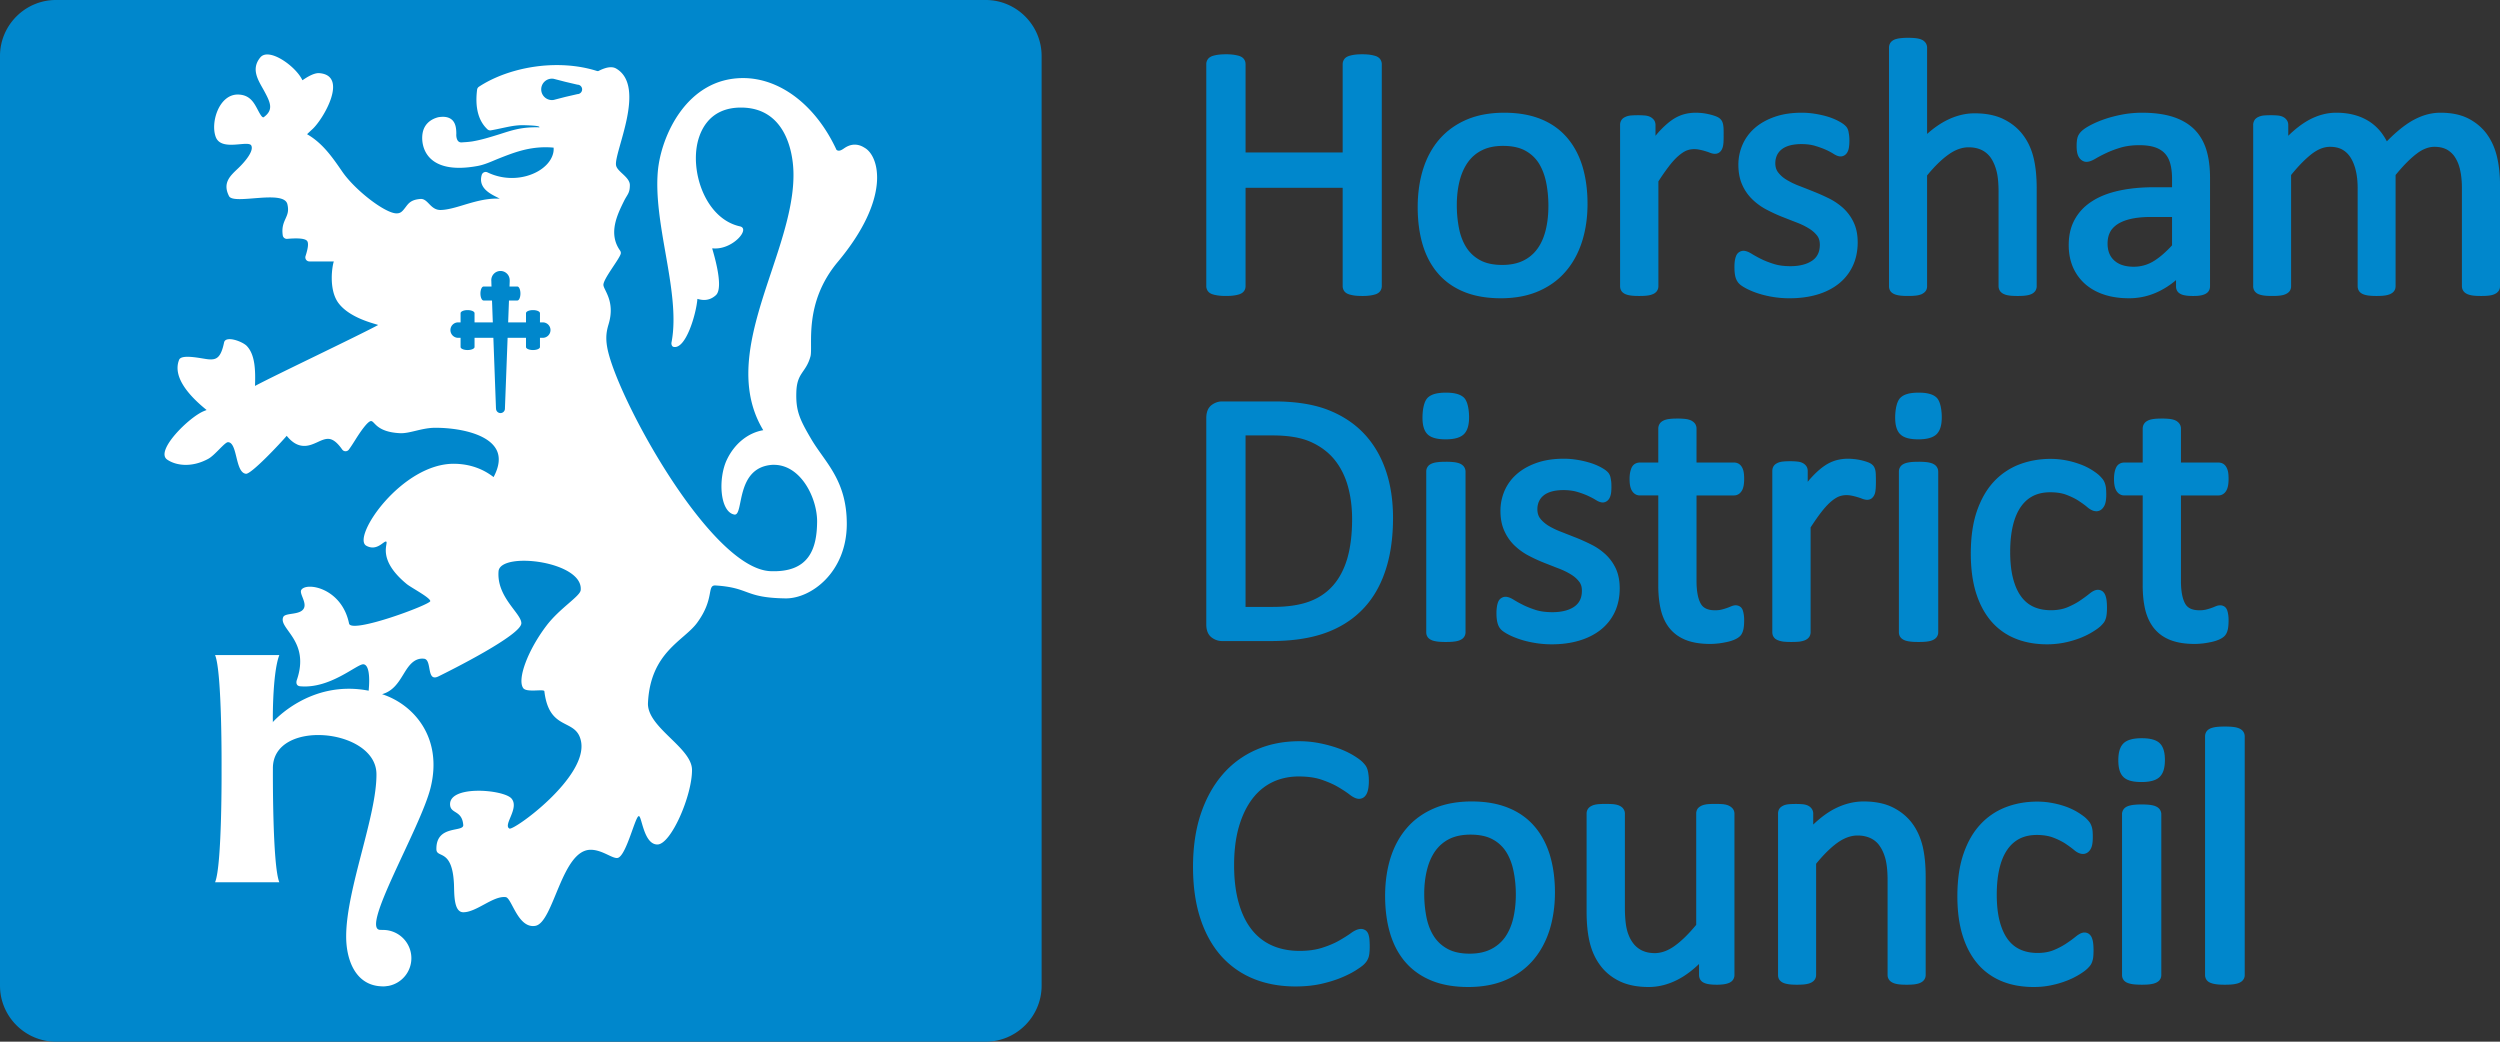 <svg xmlns="http://www.w3.org/2000/svg" width="480" height="200">
  <rect width="100%" height="100%" fill="#333333" stroke="none"/>
  <path fill="#fff" d="M6 4h180v190H6Z"/>
  <path fill="#0087cc" d="M104.217 61.897h-.544v-1.76c0-.335-.598-.597-1.341-.597-.734 0-1.341.262-1.341.598v1.76h-3.425l.157-4.201h1.613c.325 0 .586-.597.586-1.34 0-.745-.262-1.342-.586-1.342h-1.509l.042-1.152h-.01v-.01a1.766 1.766 0 1 0-3.53 0c0 .03 0 .062.01.094 0 .157.01.534.032 1.068h-1.53c-.325 0-.597.597-.597 1.341s.272 1.34.597 1.34h1.624c.052 1.226.094 2.662.157 4.201h-3.51v-1.76c0-.335-.596-.596-1.34-.596-.733 0-1.34.261-1.34.597v1.76h-.472c-.817 0-1.477.66-1.477 1.476 0 .817.66 1.488 1.477 1.488h.471v1.76c0 .324.608.586 1.34.586.745 0 1.342-.262 1.342-.586v-1.76h3.614c.24 6.536.502 13.565.502 13.565h.011a.854.854 0 1 0 1.707 0v-.02l.514-13.545h3.53v1.76c0 .324.608.586 1.34.586.744 0 1.342-.262 1.342-.586v-1.76h.544c.817 0 1.477-.67 1.477-1.488 0-.817-.66-1.477-1.477-1.477m6.652-45.64-2.357-.555-2.064-.534c-.031 0-.062-.01-.094-.02l-.021-.011a2.056 2.056 0 0 0-2.42 2.022 2.056 2.056 0 0 0 2.42 2.021h.021l.094-.031 2.064-.535 2.357-.544a.91.91 0 0 0 .9-.912.9.9 0 0 0-.9-.9m44.76 52.102c-.87 3.269-2.63 3.09-2.734 6.987-.105 3.551.639 5.186 2.912 9.04 2.619 4.42 6.788 7.815 6.777 16.226-.021 9.323-6.924 14.351-11.774 14.278-7.982-.115-6.767-2.064-13.481-2.483-1.645-.031-.095 2.556-3.488 7.176-2.535 3.456-8.957 5.625-9.428 15.367-.23 4.713 8.433 8.558 8.454 12.863.03 4.913-4.023 14.309-6.642 14.33-2.65.01-2.996-5.52-3.572-5.447-.66-.032-2.336 7.322-3.949 7.992-.932.377-2.985-1.54-5.3-1.53-5.583.012-7.092 13.975-10.611 14.603-3.352.576-4.515-5.321-5.678-5.51-2.399-.324-5.636 2.933-8.191 2.902 0 0 .513.01-.011 0-1.833-.052-1.676-3.635-1.75-5.395-.314-6.924-3.33-4.913-3.372-6.672-.105-4.83 5.32-3.195 5.153-4.714-.24-2.776-2.304-2.116-2.514-3.708-.503-4.012 10.266-3.101 11.774-1.352 1.582 1.844-1.665 5.07-.398 5.772.817.45 15.032-9.815 13.764-16.687-.869-4.672-6.117-1.77-7.05-9.679-.062-.492-3.425.315-4.064-.607-1.194-1.697.89-7.28 4.473-11.994 2.546-3.352 6.495-5.657 6.568-6.83.503-5.5-15.2-7.427-15.765-3.687-.46 5.038 4.41 8.18 4.368 10.077-.052 2.273-13.534 9.019-15.922 10.192-2.378 1.173-1.163-3.216-2.765-3.394-2.085-.24-3.185 1.75-4.002 3.07-.922 1.497-1.948 3.152-4.054 3.739 6.034 1.948 11.732 8.317 9.302 18.017-1.97 7.804-13.617 27.246-9.626 27.235.031 0 .46.011.534.011a5.425 5.425 0 0 1 5.416 5.426 5.415 5.415 0 0 1-4.306 5.3c-.105.022-.21.042-.314.042a4.537 4.537 0 0 1-.838.074c-.052 0-.115-.011-.168-.011-5.09-.126-6.924-5.07-6.892-9.7.052-9.072 5.908-23.108 5.813-31.1-.104-8.779-20.007-10.643-19.881-1.006 0 .01-.116 18.593 1.236 21.82h-12.34c1.362-3.227 1.247-21.81 1.247-21.81v-.01s.115-18.583-1.247-21.8h12.34c-1.467 3.772-1.247 14.467-1.226 12.843.01.011 7.081-8.191 18.374-6.002.282-2.964-.011-4.976-.996-5.07-1.194-.115-6.368 4.745-12.14 4.222-.89-.074-.754-.89-.67-1.153 2.65-7.594-3.552-9.878-2.598-12.13.387-.911 3.31-.303 3.98-1.718.545-1.141-.943-2.817-.503-3.509.985-1.55 7.762-.387 9.166 6.463.419 2.033 15.66-3.655 15.597-4.315-.073-.692-3.645-2.556-4.514-3.258-5.804-4.777-3.489-7.835-3.939-8.15-.43-.262-1.75 1.938-3.834.786-2.88-1.603 6.85-15.954 17.012-15.734 2.734.053 5.279.88 7.426 2.556 1.132-2.126 1.3-3.928.493-5.363-1.687-3.027-7.343-4.106-11.67-4.106-2.629 0-4.923 1.142-6.819 1.037-4.556-.23-4.818-2.326-5.53-2.326-.65 0-2.127 2.169-3.007 3.583-.398.628-.807 1.288-1.257 1.896a.789.789 0 0 1-.628.314h-.011a.785.785 0 0 1-.64-.335c-1.277-1.833-2.167-2.043-2.733-2.043-.629 0-1.278.294-1.959.608-.807.366-1.634.743-2.577.743h-.01c-1.216 0-2.305-.618-3.373-1.937-1.132 1.34-6.799 7.395-7.825 7.29-2.106-.22-1.582-6.033-3.447-6.065-.639 0-2.503 2.504-3.792 3.195-3.216 1.75-6.243 1.289-7.887.147-2.389-1.666 4.252-8.202 7.06-9.313.167-.073.345-.136.513-.21-2.483-2.01-6.746-5.97-5.28-9.636.472-1.205 4.568-.168 5.657-.094 1.477.115 2.347-.23 2.975-3.227.293-1.403 3.53-.199 4.358.66 1.602 1.676 1.686 4.64 1.581 7.678 3.792-2.032 19.756-9.595 23.643-11.7-.42-.22-5.405-1.236-7.626-4.222-1.938-2.619-1.184-7.196-.88-7.982h-4.682a.794.794 0 0 1-.64-.314.801.801 0 0 1-.115-.702c.503-1.55.608-2.503.315-2.901-.241-.336-.964-.503-2.148-.503-.503 0-1.058.031-1.697.084h-.062a.778.778 0 0 1-.776-.66c-.23-1.53.178-2.441.545-3.248.356-.806.65-1.445.335-2.765-.723-2.85-10.307.21-11.198-1.53-1.33-2.608.315-3.97 1.781-5.373 1.268-1.215 3.07-3.331 2.472-4.379-.702-1.005-5.74 1.194-6.798-1.592-1.058-2.786.628-8.191 4.242-8.16 2.232.02 3.049 1.498 3.698 2.703.377.701.932 1.864 1.268 1.644 1.927-1.414 1.32-2.765.031-5.133-1.058-1.917-2.556-4.074-.691-6.337 1.655-2.011 6.86 1.718 8.086 4.379.22-.116 2.001-1.477 3.269-1.362 5.625.471.764 8.83-1.362 10.768-.356.325-.692.64-1.016.953 3.006 1.718 4.902 4.484 6.746 7.165 2.45 3.572 8.191 7.982 10.391 8.035.817.02 1.142-.367 1.697-1.08.587-.753 1.016-1.54 2.933-1.686 1.466-.115 1.885 2.148 3.886 2.116 1.236-.02 2.755-.45 4.358-.943 1.948-.586 4.148-1.246 6.39-1.246.199 0 .398 0 .597.02-.189-.114-.409-.22-.576-.303-1.352-.68-3.604-1.833-2.881-4.274a.818.818 0 0 1 .44-.492.802.802 0 0 1 .65.01 10.743 10.743 0 0 0 4.713 1.08c3.73 0 7.123-1.97 7.867-4.589a3.32 3.32 0 0 0 .126-1.236 18.874 18.874 0 0 0-1.52-.073c-3.53 0-6.284 1.09-8.945 2.137-1.34.534-2.702 1.204-4.169 1.466-10.025 1.823-10.925-4.022-10.517-6.306.262-1.54 1.33-2.629 2.996-3.058a5.4 5.4 0 0 1 .911-.084c.786 0 1.404.23 1.844.68.607.65.723 1.593.723 2.64v.01c0 .022-.011.053-.011.074 0 .335.052 1.53.974 1.509.115 0 .22-.01.335-.021a18.27 18.27 0 0 0 1.708-.157c1.739-.283 3.52-.838 5.269-1.383 2.336-.733 4.18-1.435 7.688-1.33-.021-.116.147-.325-2.89-.409-1.677-.042-2.934.272-4.4.576-.64.136-1.3.283-2.043.409-.042.01-.084.01-.126.01a.78.78 0 0 1-.534-.21c-1.75-1.644-2.41-4.2-1.98-7.615a.813.813 0 0 1 .346-.555c3.96-2.608 9.543-4.159 14.937-4.159 2.745 0 5.364.377 7.763 1.142h.23c.126-.031 2.116-1.225 3.394-.492 5.96 3.415-.43 16.131.01 18.593.21 1.236 2.65 2.242 2.65 3.803 0 1.57-.502 1.79-1.11 3.027-1.31 2.65-3.09 6.264-.775 9.532.136.189.189.43.126.65-.325 1.1-3.331 4.787-3.32 5.939.01.985 2.346 3.143.984 7.594-.367 1.236-.597 2.43-.262 4.358 1.561 9.082 19.725 42.56 31.363 43.021 7.311.283 8.893-4.169 8.945-9.448.053-4.442-2.996-10.821-8.118-10.968l-.314-.01c-7.437.356-5.541 9.94-7.48 9.553-2.786-.545-3.12-6.976-1.403-10.548 1.477-3.09 4.075-5.154 6.976-5.646-5.54-9.177-1.937-19.966 1.55-30.41 2.17-6.505 4.421-13.23 4.243-19.232-.126-4.357-1.833-12.12-9.794-12.298-6.914-.157-8.453 5.353-8.789 7.658-.87 5.845 2.148 13.785 8.318 15.147 2 .44-1.184 4.242-4.725 4.242-.199 0-.398-.01-.607-.02.115.512 2.357 7.478.712 8.987-1.477 1.362-3.027.848-3.551.712-.22 2.891-2.231 9.742-4.578 9.218-.335-.073-.46-.513-.398-.848.985-4.997-.105-11.188-1.152-17.18-.932-5.342-1.896-10.862-1.466-15.712.607-6.725 5.551-17.881 16.383-17.87 7.144.01 13.973 5.268 17.912 13.774.545.461 1.236-.146 1.665-.419 1.97-1.246 3.51-.094 3.761.042 2.734 1.56 5.185 9.501-5.196 21.924-6.557 7.857-4.734 15.923-5.206 18.049M189.253 0H10.737C4.829 0 0 4.84 0 10.747v178.506c0 5.908 4.829 10.748 10.737 10.748h178.516c5.908 0 10.737-4.84 10.737-10.748V10.748C199.99 4.84 195.161 0 189.253 0m241.44 140.45c-.188-.262-.46-.471-.827-.618-.293-.126-.66-.21-1.12-.262-.43-.052-.943-.073-1.582-.073-.608 0-1.132.021-1.55.073a4.786 4.786 0 0 0-1.132.251c-.387.157-.68.388-.87.681a1.74 1.74 0 0 0-.24.901v45.787c0 .345.094.66.262.91.178.273.46.483.848.63.294.115.66.198 1.132.261.419.053.922.074 1.55.074.639 0 1.163-.022 1.582-.074.471-.062.838-.146 1.131-.262.346-.146.618-.345.796-.586a1.49 1.49 0 0 0 .314-.953v-45.787c0-.346-.094-.67-.293-.953m-16.823 14.35c-.283-.125-.65-.209-1.12-.272a15.866 15.866 0 0 0-1.572-.073c-.587 0-1.11.032-1.52.073-.46.063-.827.147-1.13.262-.388.158-.67.378-.849.67a1.598 1.598 0 0 0-.251.88v30.85c0 .346.094.66.262.9.178.284.45.493.838.64.293.115.66.199 1.12.262.409.041.933.073 1.53.073.65 0 1.163-.022 1.571-.073.482-.063.838-.147 1.12-.273.347-.136.619-.335.797-.576a1.57 1.57 0 0 0 .304-.953v-30.85c0-.324-.095-.638-.294-.931-.178-.252-.45-.461-.806-.608m-2.724-4.651c1.634 0 2.766-.304 3.457-.932.712-.65 1.058-1.729 1.058-3.31 0-1.55-.346-2.62-1.047-3.258-.67-.608-1.781-.912-3.394-.912-1.634 0-2.766.304-3.457.933-.702.65-1.048 1.728-1.048 3.31 0 1.55.336 2.619 1.037 3.258.67.618 1.781.91 3.394.91M265.02 11.398c-.188-.283-.482-.492-.88-.639a7.028 7.028 0 0 0-1.058-.24c-.43-.064-.932-.095-1.519-.095-.628 0-1.162.031-1.57.094a6.69 6.69 0 0 0-1.038.241c-.398.147-.702.356-.89.65a1.678 1.678 0 0 0-.273.932v16.938h-18.645V12.34c0-.346-.084-.66-.273-.943-.188-.283-.492-.492-.89-.639-.272-.094-.618-.168-1.058-.24a10.767 10.767 0 0 0-1.55-.095c-.576 0-1.09.031-1.53.094a6.01 6.01 0 0 0-1.079.241c-.398.147-.702.367-.88.64a1.616 1.616 0 0 0-.282.942v42.58c0 .346.094.66.272.922.188.293.492.513.9.65.273.094.63.177 1.08.24.43.063.943.094 1.519.094.607 0 1.13-.03 1.55-.094.44-.063.786-.146 1.058-.24.398-.137.702-.357.89-.64.189-.272.273-.586.273-.932V36.055h18.645v18.866c0 .346.095.66.273.932.188.283.492.503.89.64.272.094.618.177 1.037.24.409.063.943.094 1.571.094a10.6 10.6 0 0 0 1.52-.094 6.217 6.217 0 0 0 1.057-.24c.398-.137.692-.357.89-.65.179-.273.273-.587.273-.922V12.34c0-.346-.094-.66-.283-.943m-20.594 105.128h-5.28V83.602h5.207c2.943 0 5.373.398 7.217 1.204 1.823.796 3.352 1.907 4.536 3.31 1.183 1.415 2.074 3.122 2.64 5.07.576 1.99.858 4.17.858 6.485 0 2.922-.314 5.488-.942 7.615-.618 2.074-1.55 3.823-2.766 5.185-1.215 1.362-2.744 2.378-4.556 3.038-1.854.68-4.19 1.016-6.914 1.016m21.59-26.355c-.964-2.755-2.4-5.133-4.275-7.071-1.875-1.938-4.232-3.446-6.986-4.483-2.745-1.027-6.128-1.54-10.057-1.54h-10.077c-.701 0-1.372.23-1.99.691-.68.513-1.026 1.362-1.026 2.514v39.596c0 1.152.345 2 1.026 2.514.618.46 1.278.691 1.99.691h9.428c3.886 0 7.28-.482 10.098-1.445 2.86-.974 5.3-2.462 7.27-4.431 1.98-1.959 3.498-4.463 4.514-7.448 1.017-2.943 1.53-6.421 1.53-10.328 0-3.415-.482-6.526-1.446-9.26m135.883 91.028a4.18 4.18 0 0 0-.22-1.027 1.872 1.872 0 0 0-.545-.817 1.508 1.508 0 0 0-.921-.314c-.472 0-1.006.251-1.666.786a22.19 22.19 0 0 1-1.78 1.299c-.671.46-1.488.89-2.431 1.288-.88.367-1.938.555-3.132.555-1.257 0-2.388-.23-3.342-.67-.953-.44-1.738-1.09-2.398-1.99-.67-.922-1.184-2.095-1.54-3.489-.367-1.424-.545-3.121-.545-5.038 0-3.803.691-6.725 2.043-8.673 1.32-1.875 3.163-2.797 5.646-2.797 1.225 0 2.294.178 3.174.513.922.356 1.707.754 2.346 1.173.681.461 1.215.849 1.634 1.205.608.513 1.163.754 1.718.754.346 0 .985-.115 1.456-.932.293-.493.42-1.215.42-2.284 0-.44-.012-.806-.032-1.1a4.104 4.104 0 0 0-.178-.922 3.39 3.39 0 0 0-.346-.764 6.106 6.106 0 0 0-.68-.786c-.315-.314-.797-.67-1.467-1.1a12.662 12.662 0 0 0-2.232-1.11 16.495 16.495 0 0 0-2.713-.754 15.173 15.173 0 0 0-3.037-.294c-2.137 0-4.159.357-6.013 1.069a12.948 12.948 0 0 0-4.892 3.32c-1.372 1.467-2.462 3.373-3.247 5.668-.775 2.262-1.163 4.986-1.163 8.118 0 2.755.314 5.216.943 7.332.639 2.148 1.592 3.991 2.818 5.479 1.236 1.508 2.807 2.66 4.64 3.446 1.823.775 3.928 1.163 6.254 1.163 1.142 0 2.252-.105 3.31-.325a18.254 18.254 0 0 0 2.943-.848 14.895 14.895 0 0 0 2.462-1.195c.754-.46 1.278-.848 1.613-1.183.356-.346.576-.618.702-.86.105-.188.199-.418.262-.66.084-.25.136-.533.157-.88.022-.313.042-.67.042-1.089 0-.481-.022-.91-.063-1.267m-32.756-18.74c-.408-1.665-1.079-3.153-2.021-4.41-.943-1.257-2.2-2.283-3.719-3.038-1.519-.754-3.404-1.131-5.594-1.131-1.885 0-3.781.482-5.635 1.446-1.341.701-2.692 1.707-4.033 2.995v-2.084c0-.335-.084-.64-.251-.901a1.881 1.881 0 0 0-.681-.618c-.283-.157-.64-.251-1.09-.304a15.89 15.89 0 0 0-1.34-.052c-.556 0-1.017.021-1.362.052-.42.042-.775.136-1.08.294-.366.178-.607.408-.764.68a1.84 1.84 0 0 0-.188.849v30.954c0 .335.073.639.24.9.178.263.45.482.817.64.294.115.65.199 1.09.262.408.052.89.073 1.487.073.618 0 1.11-.022 1.52-.073.45-.063.806-.147 1.078-.273.346-.146.608-.345.775-.586.2-.262.304-.587.304-.943v-21.348c1.446-1.77 2.839-3.143 4.138-4.065 1.278-.9 2.556-1.361 3.813-1.361.963 0 1.833.188 2.556.544a4.286 4.286 0 0 1 1.728 1.509c.482.702.848 1.55 1.1 2.535.251 1.005.387 2.367.387 4.064v18.122c0 .356.095.67.294.932.167.251.44.45.775.597.283.126.639.21 1.09.273.397.052.9.073 1.518.073.587 0 1.08-.022 1.477-.073.45-.063.807-.147 1.09-.273.335-.146.597-.345.775-.597a1.52 1.52 0 0 0 .293-.932v-18.887c0-2.252-.199-4.221-.587-5.845m-36.463-7.207a2.12 2.12 0 0 0-.734-.555c-.293-.147-.67-.24-1.152-.293-.398-.032-.89-.053-1.445-.053-.598 0-1.09.022-1.477.053-.45.052-.828.136-1.132.272-.387.178-.66.388-.827.65a1.729 1.729 0 0 0-.241.9v21.349c-1.467 1.77-2.87 3.142-4.17 4.064-1.267.9-2.534 1.362-3.781 1.362-.974 0-1.823-.189-2.535-.545a4.667 4.667 0 0 1-1.75-1.54c-.481-.68-.848-1.519-1.089-2.503-.24-1.027-.366-2.43-.366-4.159v-18.028c0-.345-.095-.66-.304-.942-.168-.241-.42-.44-.765-.597-.304-.147-.68-.23-1.152-.283a18.79 18.79 0 0 0-1.456-.053c-.566 0-1.058.022-1.456.053-.461.052-.849.136-1.152.272-.377.168-.65.388-.817.65a1.643 1.643 0 0 0-.252.9v18.782c0 2.294.2 4.285.597 5.919.398 1.665 1.08 3.153 2.012 4.41.942 1.288 2.2 2.315 3.729 3.058 1.519.734 3.394 1.11 5.583 1.11 1.896 0 3.781-.481 5.615-1.434 1.34-.692 2.702-1.687 4.053-2.986v2.095c0 .325.074.608.21.86.157.282.408.513.765.67.272.125.607.22 1.026.272.367.052.828.084 1.404.084a9.51 9.51 0 0 0 1.33-.084 3.941 3.941 0 0 0 1.027-.262c.356-.157.628-.377.785-.639a1.59 1.59 0 0 0 .252-.9v-30.955a1.55 1.55 0 0 0-.336-.974m-50.49 27.853c-1.675 0-3.1-.293-4.2-.89a7.058 7.058 0 0 1-2.64-2.378c-.67-1.016-1.152-2.241-1.445-3.614a23.035 23.035 0 0 1-.45-4.62c0-1.686.188-3.267.555-4.682.345-1.382.89-2.587 1.613-3.592a7.366 7.366 0 0 1 2.702-2.274c1.1-.534 2.452-.806 4.012-.806 1.687 0 3.101.293 4.2.88a6.951 6.951 0 0 1 2.62 2.388c.66 1.037 1.141 2.263 1.424 3.645.304 1.436.461 2.975.461 4.578 0 1.718-.188 3.3-.534 4.724-.346 1.383-.89 2.588-1.603 3.572a7.311 7.311 0 0 1-2.723 2.252c-1.11.545-2.451.817-3.991.817m15.377-18.96c-.66-2.157-1.676-4.032-3.006-5.551-1.341-1.54-3.038-2.724-5.05-3.52-1.979-.796-4.315-1.194-6.955-1.194-2.734 0-5.174.45-7.238 1.34-2.074.891-3.844 2.159-5.237 3.793-1.383 1.613-2.43 3.55-3.122 5.772-.67 2.178-1.016 4.609-1.016 7.196 0 2.682.325 5.122.964 7.249.649 2.168 1.655 4.043 2.985 5.562 1.34 1.53 3.038 2.713 5.049 3.52 1.98.796 4.326 1.194 6.955 1.194 2.724 0 5.154-.45 7.228-1.352 2.095-.91 3.855-2.189 5.248-3.812 1.383-1.614 2.44-3.552 3.143-5.772.68-2.19 1.037-4.61 1.037-7.207 0-2.66-.335-5.091-.985-7.217m-34.63 16.236a4.503 4.503 0 0 0-.2-.995c-.136-.377-.345-.65-.638-.817-.65-.388-1.52-.283-2.713.586-.577.42-1.33.89-2.232 1.415-.89.513-1.99.984-3.236 1.382-1.237.409-2.714.618-4.4.618-1.98 0-3.76-.356-5.31-1.047a10.188 10.188 0 0 1-3.887-3.049c-1.079-1.361-1.917-3.09-2.493-5.143-.587-2.074-.88-4.504-.88-7.228 0-2.744.304-5.216.911-7.332.608-2.106 1.467-3.907 2.556-5.353 1.069-1.414 2.368-2.503 3.876-3.237 1.508-.722 3.205-1.1 5.06-1.1 1.717 0 3.205.21 4.42.629 1.246.43 2.315.9 3.163 1.404.89.523 1.603.995 2.148 1.414.743.576 1.33.848 1.854.848.366 0 .712-.126.974-.345.23-.189.419-.45.566-.797a3.77 3.77 0 0 0 .261-1.005c.053-.356.084-.775.084-1.278 0-.43-.021-.817-.063-1.152a6.512 6.512 0 0 0-.157-.89 3.062 3.062 0 0 0-.304-.755c-.136-.23-.366-.513-.733-.88-.356-.356-.943-.775-1.823-1.31a16.988 16.988 0 0 0-2.901-1.33 25.942 25.942 0 0 0-3.488-.942 20.02 20.02 0 0 0-3.908-.377c-3.016 0-5.803.555-8.285 1.655a17.852 17.852 0 0 0-6.463 4.787c-1.781 2.074-3.185 4.63-4.17 7.594-.974 2.944-1.466 6.338-1.466 10.098 0 3.656.46 6.935 1.362 9.752.911 2.85 2.241 5.28 3.949 7.239a16.76 16.76 0 0 0 6.253 4.462c2.41.995 5.144 1.498 8.14 1.498 1.707 0 3.33-.157 4.797-.471 1.446-.325 2.755-.723 3.886-1.184 1.121-.461 2.085-.943 2.86-1.435.786-.503 1.299-.87 1.582-1.152.283-.283.482-.535.607-.755.126-.22.23-.46.315-.743.062-.252.115-.545.136-.87.031-.304.042-.65.042-1.026 0-.535-.022-.995-.053-1.383m164.68-63.217c-.158-.44-.43-.66-.608-.754-.482-.273-1.058-.241-1.676.031a11.008 11.008 0 0 1-1.813.608 5.315 5.315 0 0 1-1.225.125c-1.341 0-2.231-.398-2.713-1.225-.555-.953-.838-2.44-.838-4.41V95.124h7.196c.64 0 1.184-.335 1.53-.953.282-.503.418-1.215.418-2.19 0-.47-.021-.88-.073-1.225a3.09 3.09 0 0 0-.314-.995c-.178-.325-.398-.576-.68-.733a1.798 1.798 0 0 0-.88-.22h-7.197V82.27c0-.324-.095-.628-.273-.89-.178-.262-.429-.471-.764-.65a3.61 3.61 0 0 0-1.132-.293 12.34 12.34 0 0 0-1.518-.073c-.577 0-1.08.02-1.488.073-.46.053-.827.147-1.131.294-.377.178-.64.408-.796.68a1.638 1.638 0 0 0-.241.86v6.536h-3.52c-.314 0-.607.063-.88.21a1.609 1.609 0 0 0-.712.774c-.126.262-.22.566-.293.933a7.147 7.147 0 0 0-.105 1.257c0 .974.147 1.686.419 2.179.346.618.9.963 1.54.963h3.55v17.242c0 1.844.179 3.468.525 4.85.377 1.425.974 2.63 1.79 3.583.828.963 1.886 1.686 3.175 2.158 1.236.45 2.734.68 4.441.68.566 0 1.142-.041 1.697-.104.576-.074 1.09-.168 1.571-.273a7.976 7.976 0 0 0 1.415-.44c.47-.199.817-.43 1.079-.68.303-.304.513-.723.638-1.247.105-.46.158-1.037.158-1.77 0-.45-.022-.838-.084-1.163a4.062 4.062 0 0 0-.189-.796m-23.14-1.76a4.179 4.179 0 0 0-.22-1.027 1.88 1.88 0 0 0-.544-.827 1.5 1.5 0 0 0-.922-.304c-.482 0-1.016.252-1.665.786-.482.387-1.069.817-1.781 1.299-.67.46-1.488.89-2.42 1.278-.89.366-1.948.555-3.142.555-1.257 0-2.389-.22-3.342-.66-.953-.44-1.739-1.09-2.399-2-.67-.912-1.183-2.085-1.54-3.479-.366-1.435-.544-3.132-.544-5.049 0-3.802.691-6.714 2.042-8.662 1.32-1.886 3.164-2.797 5.636-2.797 1.236 0 2.305.167 3.184.513.922.356 1.708.744 2.347 1.173.66.44 1.215.838 1.634 1.205.608.503 1.173.754 1.718.754.346 0 .985-.126 1.456-.943.293-.492.43-1.215.43-2.283 0-.44-.022-.807-.042-1.09a4.104 4.104 0 0 0-.178-.921c-.095-.294-.2-.545-.346-.755-.136-.21-.346-.46-.681-.796-.314-.314-.796-.68-1.467-1.11a11.752 11.752 0 0 0-2.241-1.1 17.125 17.125 0 0 0-2.703-.765 16.1 16.1 0 0 0-3.038-.293c-2.136 0-4.158.367-6.002 1.068a13.106 13.106 0 0 0-4.902 3.321c-1.372 1.477-2.462 3.384-3.247 5.667-.776 2.273-1.163 4.997-1.163 8.129 0 2.744.314 5.216.943 7.332.639 2.137 1.592 3.98 2.817 5.468a11.966 11.966 0 0 0 4.64 3.447c1.824.775 3.93 1.173 6.255 1.173 1.13 0 2.241-.115 3.31-.325a19.053 19.053 0 0 0 2.943-.848c.911-.357 1.739-.755 2.462-1.205.754-.461 1.288-.849 1.623-1.184.357-.356.566-.618.692-.838.105-.199.199-.419.272-.68.073-.242.115-.535.147-.88.031-.315.042-.66.042-1.08 0-.502-.022-.921-.063-1.267m-33.447-26.408a4.443 4.443 0 0 0-1.11-.262 13.279 13.279 0 0 0-1.572-.073c-.597 0-1.12.021-1.53.073-.46.053-.816.137-1.12.262-.398.158-.681.377-.86.67a1.588 1.588 0 0 0-.25.87v30.86c0 .345.094.65.272.911.178.262.46.471.838.629.293.115.67.199 1.12.251.41.052.912.073 1.53.073.64 0 1.152-.02 1.571-.073.45-.052.817-.136 1.11-.262.346-.147.608-.335.797-.576.21-.272.314-.597.314-.953v-30.86a1.6 1.6 0 0 0-.293-.911c-.178-.262-.45-.471-.817-.629m-2.713-4.64c1.634 0 2.765-.314 3.446-.932.712-.65 1.058-1.729 1.058-3.31 0-.67-.074-2.934-1.037-3.813-.67-.618-1.78-.912-3.405-.912-1.634 0-2.765.294-3.446.933-.984.89-1.058 3.184-1.058 3.865 0 1.55.346 2.619 1.037 3.247.67.618 1.781.922 3.405.922m-8.16 6.82a5.39 5.39 0 0 0-.084-.85 2.772 2.772 0 0 0-.178-.544c-.094-.23-.262-.43-.503-.628-.22-.179-.524-.336-.964-.482a12.038 12.038 0 0 0-1.215-.336c-.45-.094-.89-.167-1.299-.199a11.056 11.056 0 0 0-1.1-.062c-.743 0-1.477.094-2.2.282a7.679 7.679 0 0 0-2.241 1.037c-.723.482-1.467 1.121-2.273 1.96-.325.335-.67.722-1.016 1.152v-2.074c0-.336-.084-.64-.251-.901a1.838 1.838 0 0 0-.681-.608c-.294-.167-.65-.262-1.1-.304a12.192 12.192 0 0 0-1.352-.063c-.565 0-1.016.021-1.372.063-.419.042-.775.136-1.068.283-.367.178-.618.409-.765.67-.136.252-.21.545-.21.86v30.953c0 .346.084.66.252.901.168.273.45.493.827.64.294.125.64.209 1.09.272.408.041.89.062 1.487.062.629 0 1.121-.02 1.53-.062.45-.063.806-.158 1.09-.273.334-.146.596-.345.785-.597a1.65 1.65 0 0 0 .293-.943v-20.122c.744-1.142 1.435-2.137 2.053-2.933.64-.828 1.247-1.488 1.812-1.98.545-.471 1.058-.807 1.54-1.006.87-.356 1.802-.324 2.567-.157.398.084.754.178 1.058.273.324.094.607.199.858.293.367.136.681.21.964.21.503 0 .828-.21 1.006-.399.199-.188.345-.43.46-.743.095-.273.147-.597.179-1.027.031-.367.042-.807.042-1.33 0-.535-.011-.964-.022-1.289m-25.548 25.989c-.126-.356-.346-.618-.618-.754-.493-.283-1.048-.241-1.666.031a11.01 11.01 0 0 1-1.812.608 5.315 5.315 0 0 1-1.226.125c-1.34 0-2.23-.398-2.713-1.225-.555-.953-.838-2.44-.838-4.41V95.124h7.186c.65 0 1.194-.335 1.54-.953.283-.492.42-1.205.42-2.19 0-.47-.022-.88-.074-1.225-.063-.398-.168-.723-.315-.984a1.808 1.808 0 0 0-.68-.744 1.81 1.81 0 0 0-.89-.22h-7.187V82.27a1.65 1.65 0 0 0-.272-.9c-.178-.252-.43-.461-.765-.64a3.69 3.69 0 0 0-1.131-.293 12.341 12.341 0 0 0-1.519-.073c-.576 0-1.079.02-1.487.073-.461.053-.828.147-1.132.294-.377.178-.639.398-.796.68-.157.262-.24.545-.24.86v6.536h-3.52c-.315 0-.608.063-.88.21-.314.156-.555.429-.723.775a4.66 4.66 0 0 0-.283.932c-.073.345-.105.754-.105 1.257 0 .974.137 1.697.42 2.19.356.617.9.952 1.54.952h3.55v17.242c0 1.833.178 3.468.524 4.85.367 1.435.974 2.64 1.791 3.583.828.963 1.896 1.686 3.174 2.158 1.236.45 2.734.68 4.431.68.576 0 1.142-.041 1.708-.104a18.822 18.822 0 0 0 1.57-.273 7.977 7.977 0 0 0 1.415-.44c.471-.21.828-.43 1.079-.68.304-.294.503-.702.639-1.257.105-.45.157-1.037.157-1.76 0-.461-.021-.838-.084-1.173a4.127 4.127 0 0 0-.188-.786m-24.365-7.993a8.86 8.86 0 0 0-1.97-2.723 11.623 11.623 0 0 0-2.734-1.886 38.077 38.077 0 0 0-2.964-1.34l-.45-.168c-.828-.335-1.645-.65-2.441-.964a14.977 14.977 0 0 1-2.399-1.162c-.65-.409-1.184-.88-1.582-1.404-.356-.472-.523-1.048-.523-1.77 0-.514.094-1.006.293-1.456a3.1 3.1 0 0 1 .859-1.132c.377-.325.89-.586 1.519-.775.65-.188 1.435-.293 2.325-.293 1.006 0 1.896.125 2.66.345.807.241 1.51.503 2.096.776.586.272 1.058.523 1.414.743.985.64 1.634.629 2.179.252a1.62 1.62 0 0 0 .576-.744c.115-.251.199-.555.24-.932a8.59 8.59 0 0 0 .053-1.11c0-.42-.01-.755-.052-1.038-.042-.272-.073-.502-.116-.691a2.182 2.182 0 0 0-.272-.712c-.136-.23-.367-.472-.691-.713-.283-.21-.67-.45-1.194-.712a11.676 11.676 0 0 0-1.844-.723 17.846 17.846 0 0 0-2.357-.544c-.859-.147-1.75-.22-2.619-.22-1.98 0-3.729.272-5.237.806-1.509.534-2.797 1.268-3.813 2.169a8.942 8.942 0 0 0-2.336 3.205 9.732 9.732 0 0 0-.775 3.813c0 1.487.251 2.797.754 3.876a8.881 8.881 0 0 0 1.948 2.796 12.055 12.055 0 0 0 2.692 1.938c.954.503 1.949.964 2.954 1.362.985.388 1.938.765 2.86 1.12.88.336 1.676.724 2.357 1.153a5.6 5.6 0 0 1 1.56 1.383c.346.45.514 1.016.514 1.707 0 .723-.126 1.33-.377 1.833a3.31 3.31 0 0 1-1.079 1.237c-.492.345-1.079.607-1.78.785-.713.189-1.53.283-2.42.283-1.205 0-2.284-.136-3.185-.419-.953-.304-1.77-.629-2.451-.974a20.73 20.73 0 0 1-1.77-.974c-1.142-.713-1.823-.723-2.43-.336-.273.179-.482.44-.608.786a4.083 4.083 0 0 0-.22.89 7.941 7.941 0 0 0-.084 1.226c0 .796.074 1.414.21 1.896.146.566.419 1.016.785 1.351.304.273.765.566 1.383.89.587.304 1.299.598 2.147.88.817.273 1.77.503 2.818.681 1.048.179 2.158.273 3.3.273 1.864 0 3.603-.23 5.175-.692 1.592-.46 2.995-1.162 4.148-2.063a9.497 9.497 0 0 0 2.744-3.425c.629-1.341.953-2.881.953-4.568 0-1.445-.25-2.723-.743-3.792m-29.97-20.175a4.423 4.423 0 0 0-1.12-.261 12.973 12.973 0 0 0-1.561-.074c-.608 0-1.12.021-1.53.074-.46.052-.827.136-1.13.261-.388.158-.682.377-.85.67-.167.263-.24.556-.24.87v30.86c0 .345.084.65.262.911.178.262.46.472.838.629.293.115.67.199 1.12.251.41.052.912.073 1.53.073.64 0 1.152-.02 1.56-.073.462-.052.828-.136 1.122-.262.345-.147.618-.335.796-.576a1.6 1.6 0 0 0 .314-.953v-30.86a1.6 1.6 0 0 0-.293-.911c-.178-.262-.45-.471-.817-.629m-2.724-4.64c1.634 0 2.765-.304 3.457-.932.712-.65 1.058-1.729 1.058-3.31 0-.67-.074-2.944-1.037-3.813-.681-.618-1.792-.912-3.405-.912-1.634 0-2.765.294-3.456.933-.975.89-1.048 3.184-1.048 3.865 0 1.55.335 2.619 1.037 3.258.67.607 1.78.91 3.394.91m201.907-54.113c-.377-1.676-1.026-3.153-1.917-4.41-.91-1.268-2.105-2.294-3.561-3.049-1.456-.754-3.268-1.141-5.374-1.141a9.98 9.98 0 0 0-2.66.356c-.88.23-1.781.618-2.693 1.12-.9.503-1.833 1.174-2.796 1.98a31.398 31.398 0 0 0-2.18 2.043 11.471 11.471 0 0 0-.953-1.54 9.297 9.297 0 0 0-2.178-2.116 10 10 0 0 0-2.923-1.361c-1.09-.315-2.325-.482-3.677-.482-1.801 0-3.603.492-5.342 1.456-1.257.702-2.556 1.697-3.855 2.975v-2.074c0-.336-.083-.64-.251-.89a1.833 1.833 0 0 0-.67-.619c-.294-.167-.65-.262-1.09-.314a15.687 15.687 0 0 0-1.34-.052c-.556 0-1.006.02-1.352.052a3.127 3.127 0 0 0-1.068.293c-.367.178-.618.409-.755.681a1.728 1.728 0 0 0-.209.849v30.953c0 .336.084.64.251.901.178.273.45.493.807.64.283.114.639.209 1.1.261.398.053.89.073 1.466.073.597 0 1.1-.02 1.509-.073.46-.052.817-.147 1.079-.272.345-.147.607-.346.785-.587a1.61 1.61 0 0 0 .283-.943V33.604c1.435-1.78 2.786-3.142 4.002-4.075 1.173-.89 2.335-1.34 3.456-1.34.912 0 1.697.167 2.336.513.65.356 1.173.848 1.603 1.519.45.691.796 1.55 1.027 2.535.24 1.005.356 2.147.356 3.383v18.813c0 .336.083.64.25.901.169.273.44.482.808.64a4.25 4.25 0 0 0 1.11.261c.419.053.9.073 1.456.073.576 0 1.068-.02 1.466-.073.45-.052.807-.147 1.09-.262.345-.146.618-.345.806-.597.2-.272.294-.586.294-.943V33.604c1.456-1.78 2.807-3.153 4.022-4.075 1.152-.89 2.315-1.34 3.425-1.34.912 0 1.708.167 2.368.513a4.38 4.38 0 0 1 1.613 1.519c.45.702.786 1.54.985 2.514.22 1.016.324 2.168.324 3.404v18.813c0 .357.105.67.294.933.178.251.45.46.806.607.283.116.64.21 1.09.262.398.053.911.073 1.508.073.566 0 1.058-.02 1.467-.073.46-.052.817-.147 1.089-.272.335-.147.597-.346.775-.597a1.56 1.56 0 0 0 .283-.933V35.385c0-1.802-.178-3.53-.545-5.143M412.981 41.66h4.053v5.447c-1.267 1.372-2.482 2.409-3.624 3.09a7.29 7.29 0 0 1-3.74 1.016c-1.623 0-2.88-.409-3.75-1.215-.859-.796-1.267-1.854-1.267-3.237 0-.807.147-1.519.45-2.127.283-.597.765-1.11 1.404-1.55.67-.45 1.54-.806 2.587-1.047 1.09-.252 2.389-.377 3.887-.377m10.653-12.843c-.472-1.56-1.247-2.891-2.305-3.96-1.058-1.057-2.44-1.875-4.127-2.42-1.634-.523-3.635-.795-5.95-.795-1.225 0-2.472.115-3.698.335-1.204.23-2.336.513-3.352.859a18.822 18.822 0 0 0-2.744 1.152c-.838.44-1.414.828-1.791 1.184-.42.408-.702.859-.807 1.33-.105.388-.147.901-.147 1.56 0 .399.022.755.074 1.07.062.387.167.712.324.984.168.293.377.524.618.68.618.41 1.32.42 2.609-.334a22.98 22.98 0 0 1 2.042-1.069c.807-.387 1.75-.743 2.808-1.058 1.037-.304 2.23-.46 3.55-.46 1.216 0 2.242.136 3.049.418.765.262 1.393.66 1.864 1.163.472.503.818 1.163 1.038 1.948.23.838.345 1.834.345 2.944v1.603h-3.467c-2.451 0-4.714.22-6.694.65-2.021.439-3.76 1.12-5.164 2.02-1.445.912-2.566 2.085-3.341 3.489-.786 1.393-1.174 3.059-1.174 4.934 0 1.602.283 3.048.838 4.315a9.213 9.213 0 0 0 2.389 3.237c1.016.87 2.241 1.55 3.666 2.001 1.404.45 2.975.67 4.682.67 1.98 0 3.876-.43 5.646-1.278a15.663 15.663 0 0 0 3.384-2.21v1.205c0 .65.283 1.026.534 1.236.272.23.65.398 1.142.482.398.084.922.125 1.582.125.691 0 1.215-.041 1.581-.125.43-.084.796-.241 1.09-.45.377-.294.597-.744.597-1.268V34.107c0-1.99-.23-3.771-.692-5.29m-33.184 1.498c-.398-1.665-1.08-3.142-2.022-4.389-.943-1.267-2.19-2.284-3.719-3.038-1.519-.754-3.394-1.131-5.583-1.131-1.802 0-3.603.45-5.363 1.34-1.257.63-2.514 1.51-3.76 2.62V9.165c0-.346-.095-.66-.273-.922a1.83 1.83 0 0 0-.796-.639c-.283-.126-.64-.21-1.09-.272a14.69 14.69 0 0 0-1.518-.074c-.577 0-1.08.032-1.477.084-.45.053-.807.136-1.09.252-.387.167-.67.398-.838.68a1.71 1.71 0 0 0-.23.89v45.787c0 .346.083.65.24.901.179.273.451.482.818.64.293.114.65.209 1.1.261.408.053.9.073 1.477.073.597 0 1.11-.02 1.519-.073a3.95 3.95 0 0 0 1.09-.262c.334-.157.596-.356.774-.586.2-.273.293-.587.293-.954V33.688c1.446-1.77 2.84-3.122 4.149-4.043 1.267-.901 2.556-1.362 3.802-1.362.974 0 1.833.178 2.556.534a4.48 4.48 0 0 1 1.739 1.509c.471.69.838 1.55 1.09 2.524.261 1.006.387 2.367.387 4.043v18.06c0 .356.105.67.304.953.178.24.44.44.764.576.283.125.64.22 1.1.272.398.053.912.073 1.509.073.576 0 1.079-.02 1.477-.073.46-.052.817-.147 1.1-.272a1.84 1.84 0 0 0 .775-.587c.188-.272.293-.586.293-.943V36.171c0-2.263-.199-4.243-.597-5.856m-34.526 12.423a8.877 8.877 0 0 0-1.96-2.723 12.072 12.072 0 0 0-2.733-1.886 39.644 39.644 0 0 0-2.975-1.33 240.29 240.29 0 0 0-2.891-1.142 14.105 14.105 0 0 1-2.399-1.173 5.676 5.676 0 0 1-1.571-1.393c-.356-.471-.534-1.048-.534-1.76 0-.534.104-1.026.293-1.466.199-.44.482-.817.859-1.132.387-.324.9-.586 1.519-.775.66-.188 1.445-.293 2.336-.293.995 0 1.885.115 2.65.346.806.24 1.508.502 2.095.764a12.56 12.56 0 0 1 1.414.754c.974.629 1.624.629 2.19.241.24-.167.429-.408.575-.733.116-.251.189-.555.23-.932.043-.314.064-.67.064-1.11 0-.42-.022-.765-.063-1.048-.042-.272-.074-.492-.105-.67a2.399 2.399 0 0 0-.272-.723c-.147-.241-.367-.461-.702-.723-.283-.21-.67-.44-1.194-.712a12.866 12.866 0 0 0-1.833-.723 18.308 18.308 0 0 0-2.357-.534 16 16 0 0 0-2.63-.22c-1.969 0-3.729.272-5.237.806-1.509.534-2.797 1.268-3.813 2.169a9.013 9.013 0 0 0-2.336 3.215 9.605 9.605 0 0 0-.775 3.803c0 1.487.262 2.797.754 3.876a8.859 8.859 0 0 0 1.959 2.797 11.68 11.68 0 0 0 2.692 1.937c.953.503 1.948.964 2.943 1.362.985.388 1.938.765 2.87 1.121.87.335 1.666.723 2.347 1.152.66.398 1.173.87 1.571 1.383.335.45.503 1.016.503 1.707 0 .713-.126 1.33-.377 1.834-.251.502-.597.9-1.068 1.225-.493.346-1.1.618-1.792.796-.712.189-1.519.283-2.42.283-1.204 0-2.273-.136-3.184-.43-.943-.293-1.77-.617-2.451-.963a22.484 22.484 0 0 1-1.77-.974c-1.132-.702-1.823-.723-2.42-.336-.272.168-.482.43-.618.797-.095.23-.157.513-.22.869a8.343 8.343 0 0 0-.073 1.236c0 .786.063 1.404.199 1.896.157.566.43 1.016.796 1.351.293.273.754.566 1.372.89a14.83 14.83 0 0 0 2.148.88 19.543 19.543 0 0 0 6.117.943c1.865 0 3.603-.23 5.175-.68 1.592-.461 2.985-1.153 4.148-2.064a9.388 9.388 0 0 0 2.744-3.425c.64-1.341.964-2.881.964-4.578 0-1.435-.251-2.713-.754-3.782m-24.994-17.996a6.367 6.367 0 0 0-.094-.848 2.307 2.307 0 0 0-.178-.555 1.729 1.729 0 0 0-.492-.618c-.22-.178-.524-.336-.974-.482a9.967 9.967 0 0 0-1.216-.335c-.46-.105-.9-.168-1.298-.21a14.7 14.7 0 0 0-1.1-.052c-.734 0-1.477.094-2.2.282a7.678 7.678 0 0 0-2.242 1.038c-.712.481-1.477 1.141-2.262 1.958-.336.336-.67.723-1.016 1.153v-2.074c0-.346-.095-.64-.252-.901a2.114 2.114 0 0 0-.691-.618c-.293-.157-.65-.262-1.09-.304a16.337 16.337 0 0 0-1.35-.052c-.556 0-1.017.02-1.373.052a3.188 3.188 0 0 0-1.079.293c-.367.178-.607.398-.754.67a1.66 1.66 0 0 0-.21.86v30.953c0 .336.084.65.252.901.167.273.45.482.806.64.294.114.65.209 1.11.261.41.053.901.073 1.488.073.608 0 1.11-.02 1.53-.073.45-.052.816-.147 1.089-.272a1.81 1.81 0 0 0 .785-.587c.189-.272.294-.586.294-.943V34.83a42.428 42.428 0 0 1 2.053-2.944c.628-.817 1.246-1.487 1.812-1.969.545-.471 1.058-.807 1.53-1.006.88-.356 1.812-.324 2.566-.157.408.084.765.178 1.068.273.315.094.608.188.849.293.366.136.68.21.974.21.503 0 .817-.21 1.006-.399.188-.178.345-.43.45-.743.094-.262.157-.608.189-1.027.021-.377.03-.827.03-1.33 0-.534 0-.964-.01-1.289m-42.487 26.125c-1.686 0-3.1-.293-4.2-.88a7.147 7.147 0 0 1-2.64-2.378c-.67-1.026-1.152-2.241-1.445-3.624a22.93 22.93 0 0 1-.45-4.609c0-1.697.188-3.268.544-4.682.356-1.383.9-2.598 1.624-3.593a7.124 7.124 0 0 1 2.713-2.273c1.1-.545 2.44-.817 4.001-.817 1.687 0 3.09.293 4.2.88 1.09.586 1.98 1.393 2.62 2.388.66 1.037 1.141 2.273 1.434 3.656.294 1.424.45 2.964.45 4.577 0 1.718-.177 3.3-.533 4.714-.346 1.383-.88 2.587-1.603 3.572a7.177 7.177 0 0 1-2.724 2.263c-1.11.534-2.45.806-3.99.806m15.377-18.96c-.66-2.158-1.676-4.022-3.007-5.552-1.34-1.54-3.037-2.723-5.038-3.52-1.99-.795-4.326-1.193-6.966-1.193-2.734 0-5.175.45-7.238 1.34-2.074.89-3.834 2.169-5.238 3.792-1.382 1.603-2.43 3.552-3.121 5.772-.67 2.19-1.016 4.61-1.016 7.207 0 2.671.324 5.112.963 7.249.65 2.168 1.655 4.033 2.986 5.552 1.34 1.54 3.048 2.723 5.049 3.52 1.98.795 4.326 1.193 6.966 1.193 2.713 0 5.143-.45 7.217-1.35 2.095-.902 3.865-2.19 5.248-3.814 1.383-1.602 2.44-3.55 3.142-5.772.692-2.189 1.037-4.609 1.037-7.196 0-2.66-.335-5.09-.984-7.228"/>
</svg>
